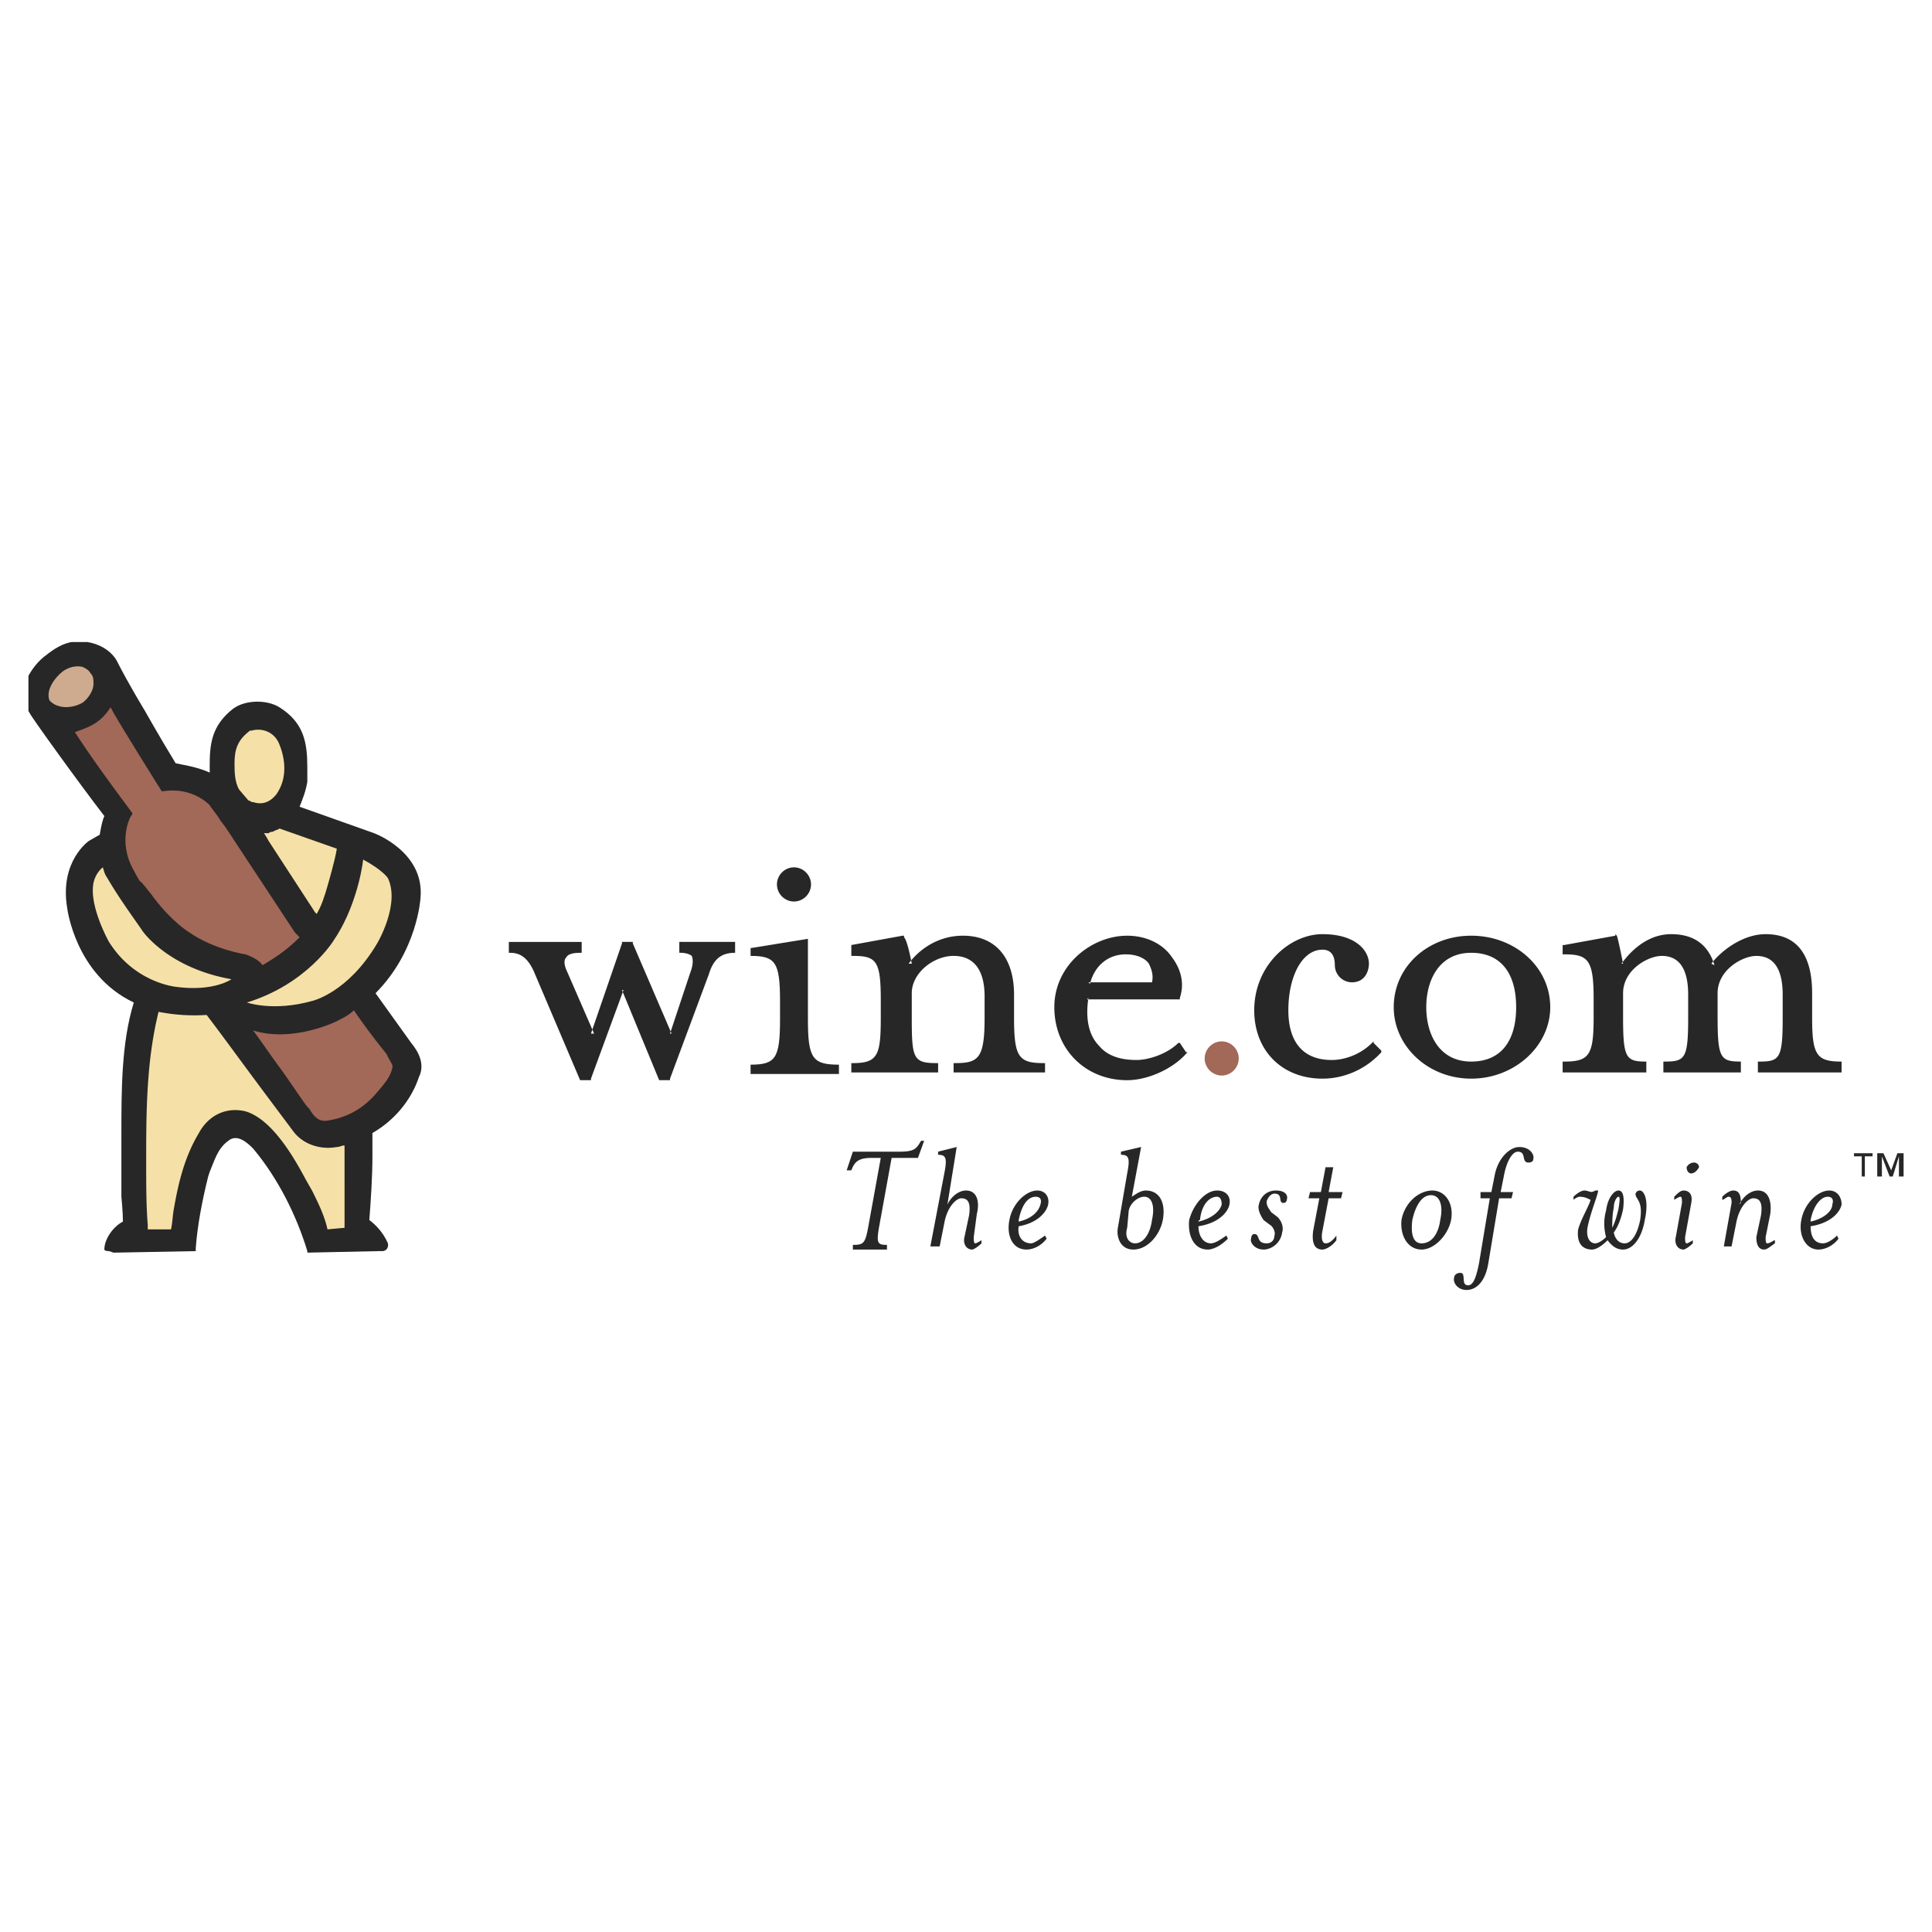 <svg xmlns="http://www.w3.org/2000/svg" width="2500" height="2500" viewBox="0 0 192.756 192.756"><g fill-rule="evenodd" clip-rule="evenodd"><path fill="#fff" d="M0 0h192.756v192.756H0V0z"/><path d="M20.925 77.079c-1.392-.621-2.783-.775-3.401-.93-1.701-2.791-3.092-5.271-3.092-5.271s-1.701-2.791-2.783-4.96c-.619-1.085-1.855-1.705-2.938-1.86H7.098c-.176.04-.36.091-.552.155-.928.31-1.855 1.085-1.855 1.085-.934.656-1.53 1.534-1.855 2.13v3.508c.087.164.155.252.155.252 0 .155 4.793 6.821 7.421 10.231-.154.31-.309.93-.463 1.86l-1.084.621S5.927 85.915 6.7 90.565c0 0 .773 6.666 6.648 9.457-1.237 4.029-1.237 8.68-1.237 13.176v6.201s.154 1.549.154 2.48c-.928.465-1.855 1.705-1.855 2.789 0 0 0 .156.464.156l.463.154 8.195-.154v-.311c.155-2.17.619-4.65 1.237-7.131l.154-.465c.464-1.086.773-2.326 1.855-3.1.928-.775 2.01.309 2.474.773 2.474 2.945 4.329 6.666 5.411 10.232v.154l7.267-.154h.309c.619-.156.464-.775.464-.775-.464-1.086-1.236-1.861-1.855-2.326.154-2.016.309-4.34.309-6.355v-2.324c2.165-1.24 3.865-3.256 4.639-5.582.618-1.238 0-2.479-.773-3.41l-3.556-4.959c4.174-4.186 4.483-9.457 4.483-9.457.464-4.65-4.639-6.511-4.639-6.511l-7.421-2.635c.309-.775.618-1.55.772-2.48v-1.396c0-2.48-.309-4.495-2.783-6.045-1.237-.775-3.402-.775-4.639.155-2.165 1.705-2.319 3.565-2.319 5.735v.155s.004.312.004.467z" fill="#272727"/><path d="M38.706 87.62c1.237 2.636-1.082 6.511-1.082 6.511-2.938 4.961-6.494 5.737-6.494 5.737-3.865 1.084-6.494.154-6.494.154 6.03-1.861 8.659-6.201 8.659-6.201 2.01-2.945 2.783-6.666 2.938-8.061 2.009 1.085 2.473 1.86 2.473 1.86zM33.604 84.675c-.155 1.085-.928 3.72-.928 3.72-.309 1.085-.619 2.015-1.082 2.79l-.155-.155L26.8 83.9s-.154-.311-.464-.775h.464c.155-.155.464-.155.464-.155.154-.155.464-.155.619-.31l5.721 2.015z" fill="#f5e1a7"/><path d="M13.194 81.109c-2.319-3.1-4.329-5.891-5.721-8.061 1.237-.465 2.474-.775 3.556-2.48.619 1.24 5.103 8.371 5.103 8.371h.155c2.938-.465 4.638 1.396 4.638 1.396.155.31.619.775 1.083 1.55.618.775 1.083 1.55 1.392 2.016l6.03 9.146.464.465c-.773.775-1.392 1.24-1.392 1.24-.773.62-1.546 1.085-2.319 1.55-.155-.31-.773-.775-1.701-1.085 0 0-3.092-.465-5.566-2.17 0 0-1.855-1.085-3.865-3.875-.154-.155-.928-1.24-1.082-1.24-.31-.465-.619-1.085-.619-1.085-1.701-2.945-.309-5.581-.155-5.581v-.157h-.001z" fill="#a26858"/><path d="M10.875 93.976s-2.01-3.565-1.546-5.891c0 0 .155-.93.928-1.55.154.465.154.62.464 1.085 1.082 1.86 2.319 3.565 3.401 5.116.155.31 2.783 3.876 8.968 4.96 0 0-1.701 1.24-5.412.775 0 0-4.175-.311-6.803-4.495zM34.376 118.467V122.498l-1.701.156c-.309-1.396-.928-2.637-1.546-3.877l-.618-1.084c-1.237-2.326-3.402-6.047-6.03-6.82-2.01-.467-3.71.465-4.639 2.17-1.391 2.324-2.01 4.805-2.474 7.439-.155.775-.155 1.551-.309 2.172H14.74v-.467c-.155-1.859-.155-4.029-.155-6.355 0-4.65 0-9.92 1.237-14.881a18.54 18.54 0 0 0 4.793.311c1.546 2.016 3.556 4.805 6.339 8.525l2.319 3.1c.927 1.24 2.628 1.861 4.329 1.551.309 0 .464-.154.773-.154v.619l.001 3.564z" fill="#f5e1a7"/><path d="M39.17 106.377c-.155 1.084-.928 1.859-1.701 2.789-1.237 1.396-2.783 2.326-4.793 2.637-.928.154-1.391-.465-1.855-1.24-.155 0-1.237-1.705-2.783-3.875-.928-1.24-1.855-2.637-2.783-3.877 4.02 1.24 8.349-.93 8.349-.93.619-.311 1.237-.619 1.701-1.084a65.54 65.54 0 0 0 3.247 4.34l.154.311c.154.308.464.775.464.929z" fill="#a26858"/><path d="M23.399 76.149c0-1.396.309-2.325 1.546-3.255h.154c1.083-.31 2.319.155 2.784 1.395.618 1.55.773 3.41-.309 4.961-.619.774-1.392 1.085-2.319.774H25.1s-.154-.155-.309-.155l-.928-1.085c-.464-.775-.464-1.86-.464-2.635z" fill="#f5e1a7"/><path d="M58.806 107.771h-.928L53.395 97.23c-.619-1.55-1.392-2.17-2.474-2.17h-.154v-1.085h7.267v1.085h-.154c-.773 0-1.237.155-1.392.465-.309.31-.155.929.154 1.55l2.629 6.045h-.31l3.093-8.991v-.155h1.082v.155l3.866 8.991h-.155l2.01-6.045c.31-.775.31-1.396.155-1.706-.155-.155-.619-.31-1.083-.31h-.154v-1.085h5.566v1.085c-1.392 0-2.165.62-2.629 2.17l-3.865 10.387v.154h-1.082l-3.711-8.99h.154l-3.247 8.836v.154h-.155v.001zM74.886 107.152v-.93c2.474 0 2.938-.621 2.938-4.496v-1.859c0-3.876-.464-4.497-2.938-4.497v-.775l5.721-.93v8.061c0 3.875.464 4.496 3.093 4.496v.93h-8.814zm4.329-17.207c-.928 0-1.7-.774-1.7-1.705s.772-1.706 1.7-1.706 1.701.775 1.701 1.706-.773 1.705-1.701 1.705z" fill="#272727"/><path d="M121.891 107.307c-.928 0-1.701-.775-1.701-1.705s.773-1.705 1.701-1.705 1.699.775 1.699 1.705-.772 1.705-1.699 1.705z" fill="#a26858"/><path d="M96.069 93.355c3.248 0 5.103 2.17 5.103 5.891v2.324c0 3.877.463 4.496 2.938 4.496h.154v.93h-9.123v-.93h.155c2.319 0 2.937-.465 2.937-4.496V99.4c0-2.635-1.082-4.03-3.091-4.03-2.01 0-4.175 1.706-4.175 3.721v2.479c0 4.031.155 4.496 2.474 4.496h.155v.93h-8.659v-.93h.155c2.474 0 2.783-.775 2.783-4.496v-1.859c0-3.875-.463-4.34-2.783-4.34h-.155v-1.085l5.103-.93h.155v.155c.309.31.619 1.86.773 2.635h-.309c.771-1.085 2.627-2.791 5.41-2.791zM113.387 105.756c1.236 0 3.092-.619 4.174-1.705h.154l.619.932h.154l-.154.154c-1.393 1.551-3.865 2.635-5.875 2.635-4.176 0-7.268-3.1-7.268-7.285s3.711-7.131 7.268-7.131c1.855 0 3.555.775 4.482 2.17.928 1.24 1.238 2.634.773 4.031v.154h-9.277l.156-.154c-.311 2.014 0 3.721 1.082 4.805.772.929 2.011 1.394 3.712 1.394zm1.545-7.75c.154-.619 0-1.24-.309-1.86-.309-.465-1.082-.93-2.32-.93-1.699 0-3.092 1.085-3.555 2.945l-.154-.154h6.338v-.001zM128.539 100.797c0 3.254 1.545 4.959 4.328 4.959 1.393 0 2.938-.619 4.021-1.705l.154-.154v.154l.773.775v.156c-1.547 1.705-3.711 2.635-5.877 2.635-4.02 0-6.803-2.791-6.803-6.82 0-4.496 3.557-7.596 6.803-7.596 3.402 0 4.639 1.705 4.639 2.945 0 .62-.309 1.86-1.701 1.86a1.716 1.716 0 0 1-1.699-1.705c0-1.395-.773-1.55-1.238-1.55-2.009-.001-3.4 2.636-3.4 6.046zM146.783 107.617c-4.33 0-7.73-3.256-7.73-7.131 0-4.031 3.4-7.131 7.73-7.131s7.885 3.1 7.885 7.131c0 3.875-3.555 7.131-7.885 7.131zm0-12.556c-3.246 0-4.484 2.791-4.484 5.426s1.238 5.426 4.484 5.426c2.938 0 4.484-2.016 4.484-5.426s-1.546-5.426-4.484-5.426zM171.367 101.57c0 4.031.309 4.342 2.32 4.342v1.084h-7.732v-1.084h.156c2.01 0 2.318-.311 2.318-4.342v-2.324c0-2.635-.928-3.875-2.629-3.875-1.391 0-3.865 1.395-3.865 3.721v2.479c0 4.031.309 4.342 2.32 4.342v1.084h-8.35v-1.084h.154c2.475 0 2.938-.621 2.938-4.342v-2.014c0-3.876-.619-4.341-2.938-4.341h-.154v-.93h.154l5.102-.93v-.155l.154.155c.156.465.465 2.015.619 2.79h-.154c.773-1.085 2.475-2.945 4.947-2.945 2.32 0 3.711 1.085 4.33 3.1l-.311-.155c.928-1.24 3.094-2.945 5.412-2.945 3.094 0 4.639 2.015 4.639 5.891v2.479c0 3.721.465 4.342 2.938 4.342v1.084h-8.35v-1.084h.156c2.01 0 2.318-.311 2.318-4.342v-2.324c0-2.635-.928-3.875-2.629-3.875-1.391 0-3.865 1.395-3.865 3.721v2.477h.002zM188.684 116.762l.619-1.703h.619v2.324h-.465v-2.016l-.617 2.016h-.311l-.771-2.016v2.016h-.465v-2.324h.619l.772 1.703zm-1.856-1.395h-.771v2.016h-.311v-2.016h-.773v-.309h1.855v.309zM84.936 116.762h-.464l.619-1.859h4.638c1.546 0 1.701-.311 2.165-1.084h.31l-.619 1.705h-2.628l-1.237 6.82c-.309 1.705-.155 1.859.773 1.859v.465h-3.401v-.465c1.082 0 1.236-.154 1.546-1.859l1.237-6.82h-.928c-1.392-.001-1.701.464-2.011 1.238zM93.595 115.213v-.311l1.855-.465-.927 5.736c.464-.932 1.236-1.396 1.855-1.396 1.083 0 1.392 1.086 1.083 2.326l-.311 2.324c0 .311 0 .621.156.621.154 0 .617-.311.617-.311v.311c-.309.311-.773.619-.927.619-.619 0-.928-.619-.773-1.24l.463-2.17c.154-1.084 0-1.705-.772-1.705-.464 0-1.392.775-1.701 2.48l-.464 2.326h-.928l1.392-7.287c.31-1.548.155-1.858-.618-1.858zM101.635 121.879v-.156c.309-1.549.928-2.324 1.701-2.324.463 0 .619.309.463.775-.154.619-.772 1.394-2.164 1.705zm0 .465c1.855-.311 2.783-1.396 2.938-2.17.154-.775-.309-1.396-1.082-1.396-1.082 0-2.473 1.24-2.783 2.945-.309 1.551.311 2.945 1.701 2.945.773 0 1.547-.465 2.01-1.084l-.154-.311c-.465.311-1.082.775-1.393.775-.929.001-1.392-.775-1.237-1.704zM114.932 121.723c-.154 1.24-.773 2.326-1.699 2.326-.465 0-1.084-.465-.773-1.551l.154-1.705c.154-.775.928-1.395 1.545-1.395.773 0 1.083.93.773 2.325zm-2.01-2.325l.928-4.961-2.01.465v.311c.773 0 .928.311.619 1.859l-.928 5.426c-.156.775.154 2.17 1.545 2.17 1.393 0 2.629-1.395 2.938-2.945.311-1.705-.309-2.945-1.699-2.945-.465-.001-.928.31-1.393.62zM119.57 121.879s0-.156.154-.156c.154-1.549.928-2.324 1.701-2.324.311 0 .465.309.465.775-.154.619-.927 1.394-2.32 1.705zm0 .465c2.01-.311 2.938-1.396 3.092-2.17.156-.775-.309-1.396-1.236-1.396-1.082 0-2.318 1.24-2.783 2.945-.154 1.551.465 2.945 1.855 2.945.619 0 1.393-.465 2.01-1.084l-.154-.311c-.463.311-1.082.775-1.545.775-.774.001-1.239-.775-1.239-1.704zM126.064 124.668c-.928 0-1.391-.775-1.236-1.084 0-.311.154-.465.309-.465.619 0 .154.93 1.236.93.465 0 .773-.311.773-.775.154-.311-.154-.93-.463-1.086l-.619-.465c-.309-.465-.619-1.084-.463-1.549.154-.775.771-1.396 1.699-1.396s1.238.465 1.084.93a.334.334 0 0 1-.311.311c-.619 0 0-.93-.928-.93-.309 0-.617.311-.773.775 0 .465.156.619.465 1.084l.617.467c.465.465.619 1.084.465 1.549-.153 1.085-1.081 1.704-1.855 1.704zM131.939 122.809c-.154.775 0 1.24.311 1.24.309 0 .617-.156 1.082-.775v.465c-.465.621-1.082.93-1.393.93-.773 0-1.082-.619-.928-1.859l.619-3.256h-1.082l.154-.619h1.082l.465-2.48h.771l-.463 2.48h1.391l-.154.619h-1.236l-.619 3.255zM143.691 121.723c-.154 1.24-.773 2.326-1.855 2.326-.928 0-1.082-1.086-.928-2.326.309-1.395.928-2.48 1.855-2.48s1.237 1.085.928 2.48zm1.082 0c.309-1.705-.619-2.945-1.855-2.945-1.393 0-2.783 1.24-3.092 2.945-.156 1.551.617 2.945 2.01 2.945 1.236 0 2.629-1.395 2.937-2.945zM147.711 119.553v-.619h1.082l.309-1.551c.311-1.859 1.547-2.945 2.475-2.945 1.082 0 1.547.775 1.393 1.24 0 .154-.156.311-.465.311-.773 0-.154-1.086-1.082-1.086-.465 0-1.082.775-1.393 2.48l-.309 1.551h1.236l-.154.619h-1.236l-1.082 6.51c-.311 1.861-1.236 2.637-2.164 2.637s-1.393-.775-1.238-1.24c0-.156.154-.465.619-.465.619 0 0 1.24.773 1.24.463 0 .773-.621 1.082-2.172l1.082-6.51h-.928zM160.854 122.498c0-.619 0-1.24.154-2.016 0-.619.309-1.084.465-1.084.154 0 .154.309 0 1.24-.157.62-.311 1.241-.619 1.86zm.154.465c.465-.619.773-1.549.928-2.324.154-1.24 0-1.861-.463-1.861-.465 0-1.084.775-1.238 2.016-.309 1.086-.154 2.016 0 2.635-.309.311-.773.621-1.082.621-.463 0-.928-.465-.773-1.551.311-1.551.928-2.945 1.082-3.721h-.309c-.463.311-.617 0-1.082 0-.309 0-.773.311-1.082.621v.309c.154-.154.463-.309.617-.309.465 0 .773.154 1.084.309-.154.621-.928 1.861-1.238 2.947-.154 1.238.311 2.014 1.393 2.014.463 0 1.082-.465 1.545-.93.465.621.928.93 1.547.93.928 0 1.855-1.084 2.164-2.945.465-2.17-.154-2.945-.463-2.945-.154 0-.309 0-.465.311 0 .619.773.619.465 2.635-.309 1.551-.928 2.326-1.547 2.326-.464-.002-.929-.313-1.083-1.088zM168.275 124.049c.154 0 .617-.311.617-.311v.311c-.309.311-.771.619-.928.619-.617 0-.926-.619-.771-1.24l.617-3.41c0-.311 0-.619-.154-.619s-.617.309-.617.309v-.309c.309-.311.617-.621.926-.621.619 0 .928.465.773 1.24l-.617 3.41c0 .31 0 .621.154.621zm.463-6.977c-.309 0-.463-.311-.463-.619a.847.847 0 0 1 .773-.465c.154 0 .463.154.463.465-.154.309-.462.619-.773.619zM171.986 124.359l.773-4.342c0-.311 0-.619-.311-.619-.154 0-.463.309-.617.309v-.309c.309-.311.771-.621 1.082-.621.617 0 .773.465.773 1.24l-.156.156c.465-.932 1.238-1.396 1.855-1.396 1.082 0 1.393 1.086 1.238 2.326l-.465 2.324c0 .311 0 .621.154.621.311 0 .619-.311.773-.311v.311c-.463.311-.773.619-1.082.619-.619 0-.773-.619-.773-1.24l.465-2.17c.154-1.084 0-1.705-.773-1.705-.465 0-1.393.775-1.701 2.48l-.463 2.326h-.772v.001zM180.645 121.879v-.156c.309-1.549 1.082-2.324 1.701-2.324.463 0 .617.309.463.775 0 .619-.774 1.394-2.164 1.705zm0 .465c2.01-.311 2.938-1.396 3.092-2.17 0-.775-.463-1.396-1.236-1.396-1.082 0-2.475 1.24-2.783 2.945-.309 1.551.463 2.945 1.701 2.945.773 0 1.545-.465 2.01-1.084l-.154-.311c-.311.311-.928.775-1.393.775-.929.001-1.237-.775-1.237-1.704z" fill="#272727"/><path d="M5 69.949c-.155-.155-.155-.465-.155-.621 0-.775.619-1.705 1.392-2.325.619-.465 1.392-.62 2.01-.465.309.155.618.31.772.62.31.311.31.621.31 1.085 0 .62-.464 1.395-1.082 1.86-1.083.62-2.475.62-3.247-.154z" fill="#ceaa8f"/></g></svg>